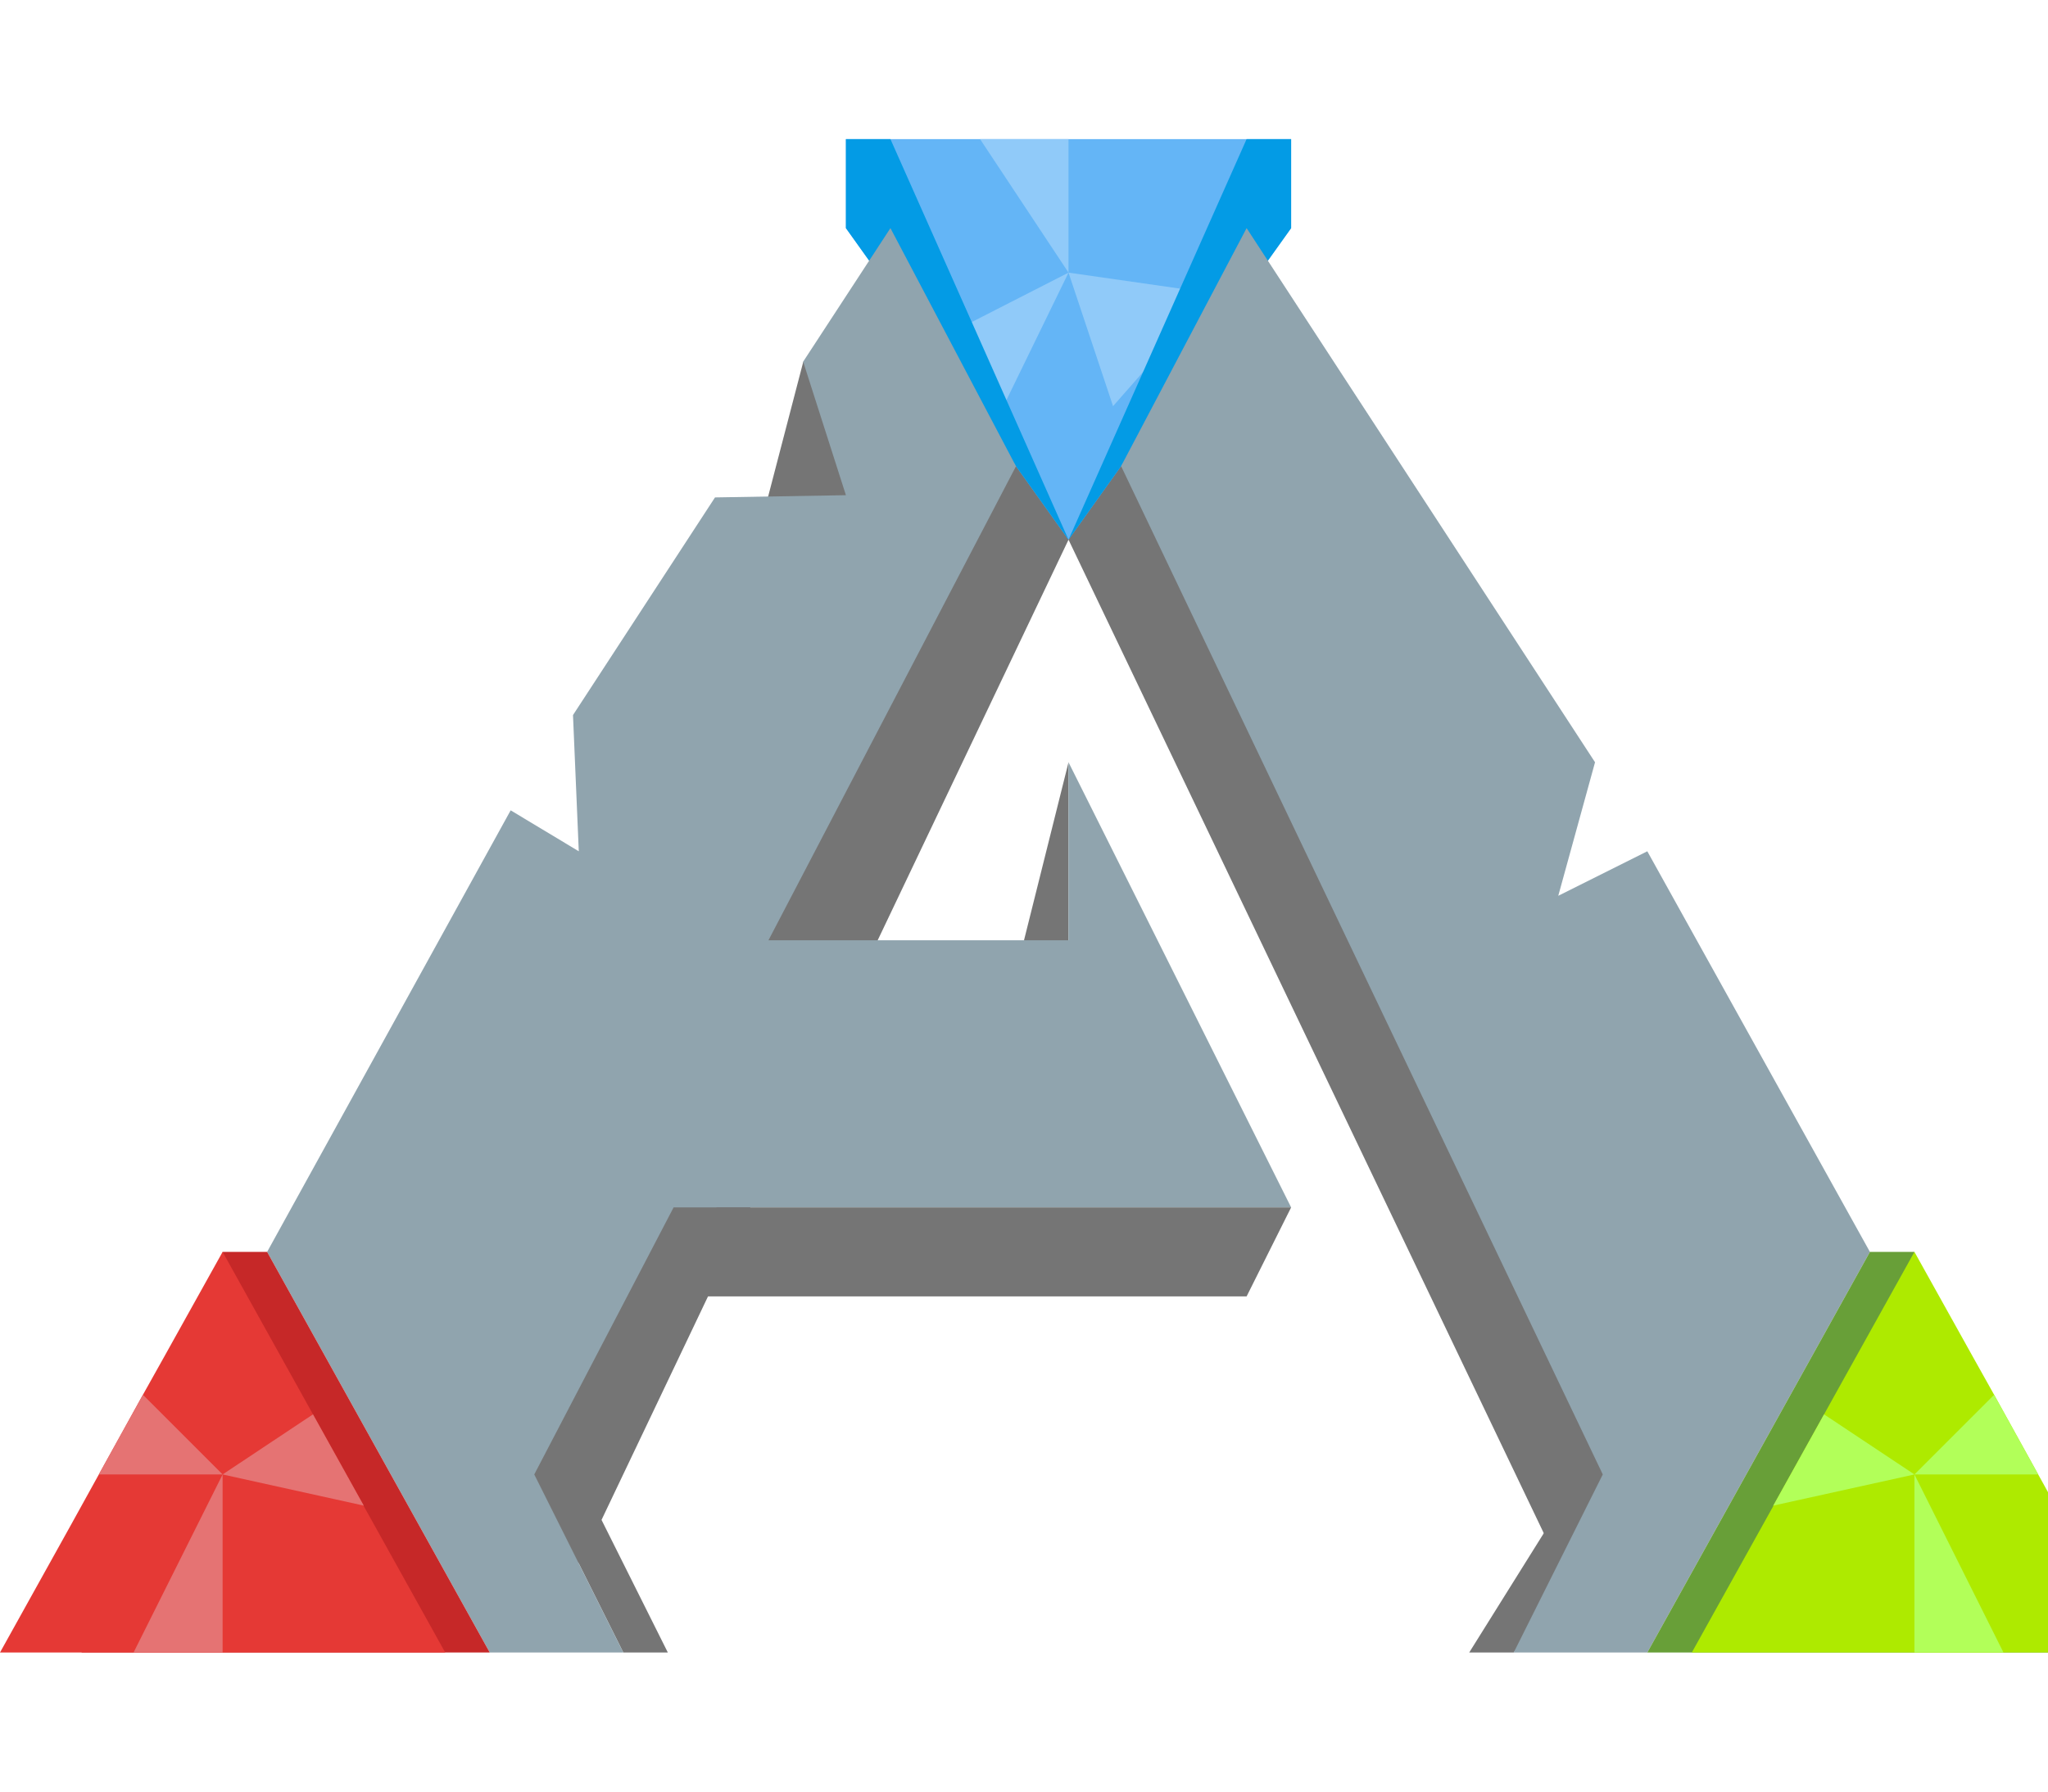 <svg xmlns="http://www.w3.org/2000/svg" x="0px" y="0px" width="80" height="70" viewBox="0 6 46 36">
<polygon fill="#757575" points="24,12 24,12 24,12 11,37 13,39 14,41 15,41 13.511,38.021 24,16 35,39 37,37"></polygon><polygon fill="#757575" points="34,41 33,41 38,33 39,34"></polygon><polygon fill="#64b5f6" points="29,7 29,9 24,16 19,9 19,7"></polygon><polygon fill="#90caf9" points="22.013,7 24,10 24,7"></polygon><polygon fill="#90caf9" points="24,10 27.229,10.463 25,13"></polygon><polygon fill="#90caf9" points="21.827,11.11 24,10 22.332,13.424"></polygon><polygon fill="#039be5" points="19,7 20,7 24,16 19,9"></polygon><polygon fill="#039be5" points="29,7 28,7 24,16 29,9"></polygon><polygon fill="#757575" points="18.043,12 17,16 20,16 20,13"></polygon><polygon fill="#757575" points="24,21 24,21 23,25 24,26"></polygon><polygon fill="#90a4ae" points="42,32 37,23 35,24 35.826,21 28,9 25.181,14.347 36,37 34,41 37,41"></polygon><polygon fill="#90a4ae" points="15.13,31 12,37 14,41 11,41 6,32 11.47,22.08 13,23 12.87,19.94 16.06,15.05 19,15 18.04,12 20,9 22.82,14.35 17.26,25 24,25 24,21 29,31"></polygon><polygon fill="#c62828" points="11,41 1.83,41 3.42,38.14 4.05,37 5.04,35.21 5,32 6,32"></polygon><polygon fill="#757575" points="29,31 28,33 15,33 16.096,31"></polygon><polygon fill="#e53935" points="10,41 0,41 1.59,38.14 2.22,37 3.21,35.21 3.68,34.37 5,32 6.68,35.02 7.03,35.65 8.17,37.7 8.17,37.71"></polygon><polygon fill="#e57373" points="8.17,37.7 5,37 7.03,35.65"></polygon><polygon fill="#e57373" points="5,37 2.22,37 3.21,35.21"></polygon><polygon fill="#e57373" points="5,41 3,41 5,37"></polygon><polygon fill="#689f38" points="37,41 46.17,41 44.58,38.14 43.95,37 42.96,35.21 43,32 42,32"></polygon><polygon fill="#aeea00" points="38,41 48,41 46.41,38.14 45.78,37 44.79,35.21 44.32,34.37 43,32 41.32,35.02 40.97,35.65 39.83,37.7 39.83,37.71"></polygon><polygon fill="#b2ff59" points="39.83,37.7 43,37 40.97,35.65"></polygon><polygon fill="#b2ff59" points="43,37 45.78,37 44.79,35.21"></polygon><polygon fill="#b2ff59" points="43,41 45,41 43,37"></polygon>
</svg>